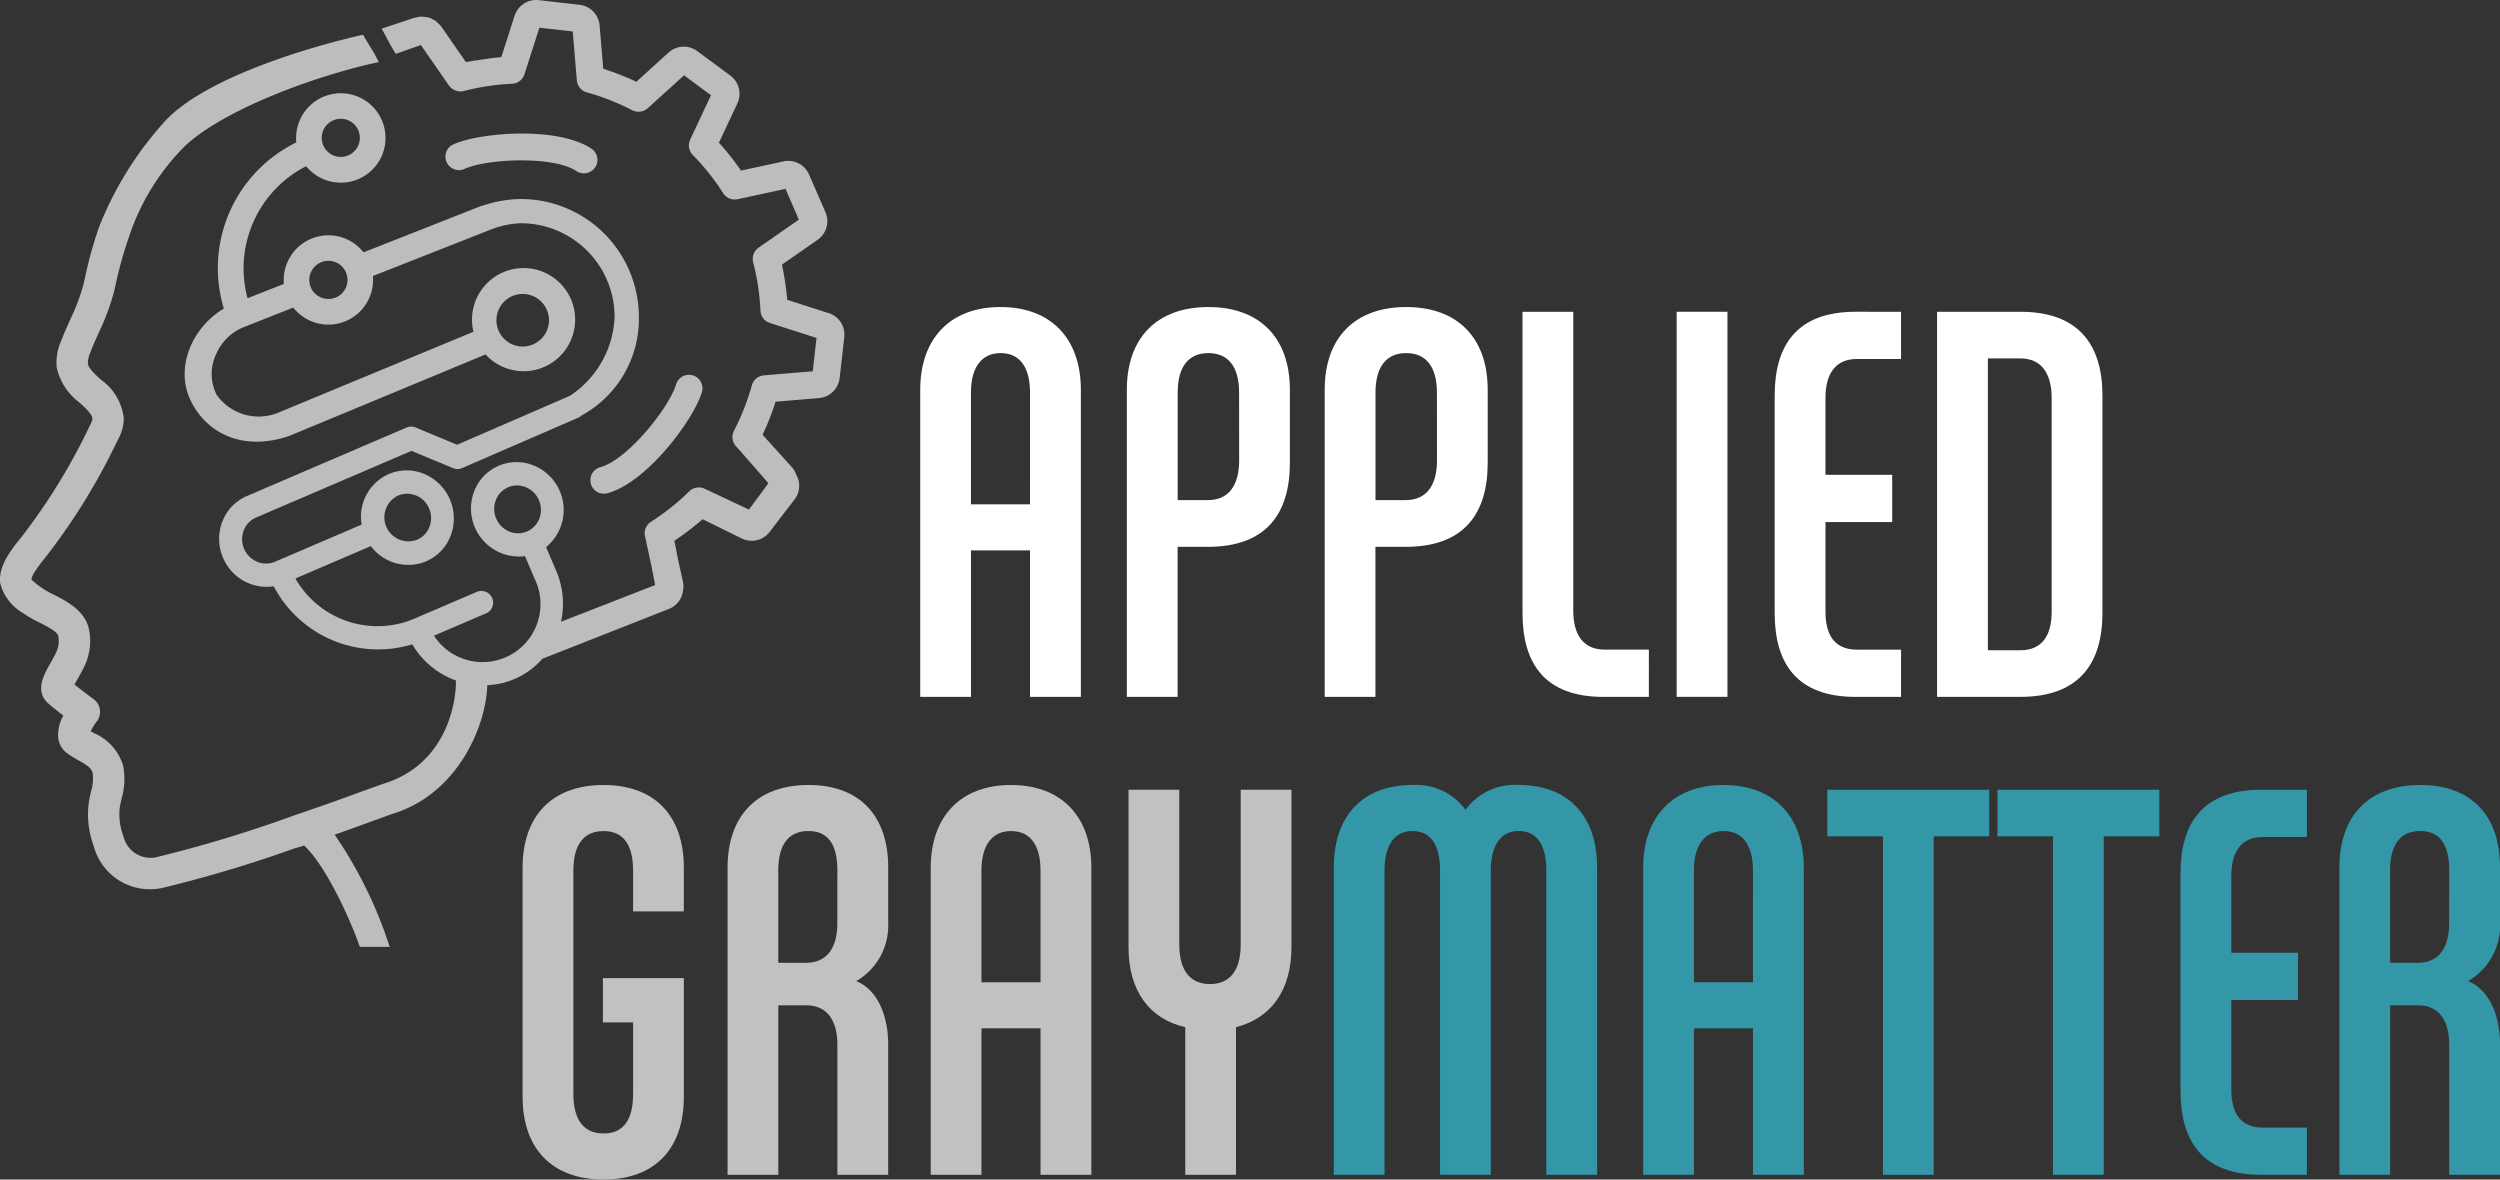 <svg xmlns="http://www.w3.org/2000/svg" xmlns:xlink="http://www.w3.org/1999/xlink" width="182.275" height="86" viewBox="0 0 182.275 86">
  <rect x="0" y="0" width="182.275" height="86" fill="#333333" stroke="none"/>
  <defs>
    <clipPath id="clip-path">
      <rect id="Rectangle_576" data-name="Rectangle 576" width="182.275" height="86" fill="none"/>
    </clipPath>
  </defs>
  <g id="Group_130" data-name="Group 130" clip-path="url(#clip-path)">
    <path id="Path_1" data-name="Path 1" d="M65.919,47.744V37.065H61.613V47.744h-3.7V25.352c0-3.7,2.153-6.029,5.856-6.029s5.856,2.326,5.856,6.029V47.744Zm0-22.177c0-1.9-.775-2.886-2.153-2.886s-2.154,1.035-2.154,2.886v8.139h4.306Z" transform="translate(9.181 3.063)" fill="#fff"/>
    <path id="Path_2" data-name="Path 2" d="M76.816,36.806h-2.2V47.744h-3.7V25.352c0-3.832,2.239-6.029,5.942-6.029s5.943,2.2,5.943,6.029v5.34c0,3.7-1.723,6.115-5.986,6.115M79.1,25.567c0-1.981-.862-2.886-2.239-2.886s-2.239.9-2.239,2.886V33.4h2.2c1.55,0,2.282-1.119,2.282-2.885Z" transform="translate(11.243 3.063)" fill="#fff"/>
    <path id="Path_3" data-name="Path 3" d="M89.267,36.806h-2.2V47.744h-3.7V25.352c0-3.832,2.239-6.029,5.942-6.029s5.943,2.2,5.943,6.029v5.34c0,3.7-1.723,6.115-5.986,6.115M91.55,25.567c0-1.981-.862-2.886-2.239-2.886s-2.239.9-2.239,2.886V33.4h2.2c1.55,0,2.282-1.119,2.282-2.885Z" transform="translate(13.216 3.063)" fill="#fff"/>
    <path id="Path_4" data-name="Path 4" d="M101.717,47.7c-4.263,0-5.9-2.412-5.9-6.115V19.621h3.7V41.409c0,1.766.732,2.843,2.283,2.843h3.229V47.7Z" transform="translate(15.19 3.11)" fill="#fff"/>
    <rect id="Rectangle_575" data-name="Rectangle 575" width="3.704" height="28.076" transform="translate(122.245 22.73)" fill="#fff"/>
    <path id="Path_5" data-name="Path 5" d="M117.585,47.7c-4.263,0-5.9-2.412-5.9-6.115V25.736c0-3.7,1.636-6.115,5.9-6.115H120.9v3.444h-3.229c-1.551,0-2.282,1.076-2.282,2.842v5.6h4.865v3.445H115.39V41.5c0,1.766.731,2.756,2.282,2.756H120.9V47.7Z" transform="translate(17.706 3.11)" fill="#fff"/>
    <path id="Path_6" data-name="Path 6" d="M127.978,47.7h-6.072V19.621h6.072c4.263,0,5.985,2.411,5.985,6.115V41.583c0,3.7-1.722,6.115-5.985,6.115m2.282-21.79c0-1.766-.732-2.886-2.282-2.886H125.61V44.3h2.368c1.55,0,2.282-1.033,2.282-2.8Z" transform="translate(19.326 3.11)" fill="#fff"/>
    <path id="Path_7" data-name="Path 7" d="M38.789,78.168c-3.7,0-5.9-2.2-5.9-6.029V55.432c0-3.834,2.2-6.029,5.9-6.029s5.856,2.2,5.856,6.029v3.186h-3.7v-2.97c0-1.981-.775-2.886-2.154-2.886s-2.2.9-2.2,2.886V71.925c0,1.98.818,2.885,2.2,2.885s2.154-.9,2.154-2.885V66.714h-2.2v-3.23h5.9v8.655c0,3.832-2.153,6.029-5.856,6.029" transform="translate(5.214 7.831)" fill="#c1c1c0"/>
    <path id="Path_8" data-name="Path 8" d="M53.795,77.824V68.351c0-1.766-.732-2.885-2.282-2.885H49.489V77.824h-3.7V55.432c0-3.832,2.2-6.029,5.9-6.029S57.5,51.6,57.5,55.432V59.48A4.684,4.684,0,0,1,55.174,63.7c1.55.645,2.325,2.5,2.325,4.65v9.473Zm0-22.177c0-1.981-.732-2.886-2.11-2.886s-2.2.9-2.2,2.886v6.718h2.024c1.55,0,2.282-1.12,2.282-2.886Z" transform="translate(7.259 7.831)" fill="#c1c1c0"/>
    <path id="Path_9" data-name="Path 9" d="M66.58,77.824V67.145H62.274V77.824h-3.7V55.432c0-3.7,2.153-6.029,5.856-6.029s5.856,2.326,5.856,6.029V77.824Zm0-22.177c0-1.9-.775-2.886-2.153-2.886s-2.154,1.035-2.154,2.886v8.139H66.58Z" transform="translate(9.285 7.831)" fill="#c1c1c0"/>
    <path id="Path_10" data-name="Path 10" d="M78.857,67.012V77.777h-3.7V67.012c-2.626-.6-4.135-2.67-4.135-5.814V49.7h3.7V60.983c0,1.981.862,2.886,2.239,2.886s2.239-.9,2.239-2.886V49.7h3.7V61.2c0,3.143-1.507,5.167-4.048,5.814" transform="translate(11.259 7.879)" fill="#c1c1c0"/>
    <path id="Path_11" data-name="Path 11" d="M99.435,77.824V55.647c0-1.9-.688-2.886-2.023-2.886-1.293,0-2.024,1.033-2.024,2.886V77.824h-3.7V55.647c0-1.9-.689-2.886-2.024-2.886-1.293,0-2.024,1.033-2.024,2.886V77.824h-3.7V55.432c0-3.832,2.153-6.029,5.728-6.029a4.449,4.449,0,0,1,3.875,1.808A4.451,4.451,0,0,1,97.413,49.4c3.573,0,5.727,2.2,5.727,6.029V77.824Z" transform="translate(13.306 7.831)" fill="#3497a8"/>
    <path id="Path_12" data-name="Path 12" d="M111.417,77.824V67.145h-4.306V77.824h-3.7V55.432c0-3.7,2.153-6.029,5.856-6.029s5.856,2.326,5.856,6.029V77.824Zm0-22.177c0-1.9-.775-2.886-2.153-2.886s-2.154,1.035-2.154,2.886v8.139h4.306Z" transform="translate(16.393 7.831)" fill="#3497a8"/>
    <path id="Path_13" data-name="Path 13" d="M122.754,53.1V77.777h-3.7V53.1H115V49.7h11.8v3.4Z" transform="translate(18.232 7.879)" fill="#3497a8"/>
    <path id="Path_14" data-name="Path 14" d="M133.456,53.1V77.777h-3.7V53.1h-4.048V49.7h11.8v3.4Z" transform="translate(19.928 7.879)" fill="#3497a8"/>
    <path id="Path_15" data-name="Path 15" d="M143.125,77.777c-4.263,0-5.9-2.412-5.9-6.115V55.816c0-3.7,1.636-6.115,5.9-6.115h3.316v3.444h-3.229c-1.551,0-2.282,1.076-2.282,2.842v5.6h4.865v3.445H140.93v6.546c0,1.766.731,2.756,2.282,2.756h3.229v3.444Z" transform="translate(21.755 7.879)" fill="#3497a8"/>
    <path id="Path_16" data-name="Path 16" d="M155.232,77.824V68.351c0-1.766-.732-2.885-2.282-2.885h-2.024V77.824h-3.7V55.432c0-3.832,2.2-6.029,5.9-6.029s5.813,2.2,5.813,6.029V59.48a4.684,4.684,0,0,1-2.325,4.221c1.55.645,2.325,2.5,2.325,4.65v9.473Zm0-22.177c0-1.981-.732-2.886-2.11-2.886s-2.2.9-2.2,2.886v6.718h2.024c1.55,0,2.282-1.12,2.282-2.886Z" transform="translate(23.339 7.831)" fill="#3497a8"/>
    <path id="Path_17" data-name="Path 17" d="M60.418,22.831l-3.023-.971a19.2,19.2,0,0,0-.386-2.565l2.608-1.814a1.65,1.65,0,0,0,.569-2.008l-1.2-2.755a1.65,1.65,0,0,0-1.857-.952l-3.1.671a19.169,19.169,0,0,0-1.614-2.03l1.35-2.873A1.65,1.65,0,0,0,53.25,5.51L50.833,3.722a1.651,1.651,0,0,0-2.083.105L46.395,5.963a19.684,19.684,0,0,0-2.411-.949l-.268-3.167A1.648,1.648,0,0,0,42.262.35L39.275.01a1.652,1.652,0,0,0-1.753,1.132l-.97,3.023c-.606.05-1.21.139-1.808.246V4.394c-.257.045-.514.085-.769.139l-.616-.886L32.164,1.92a1.549,1.549,0,0,0-.25-.25,1.808,1.808,0,0,0-.141-.141,1.865,1.865,0,0,0-.166-.087,1.553,1.553,0,0,0-.341-.161,1.8,1.8,0,0,0-.315-.047,1.67,1.67,0,0,0-.2-.023,1.64,1.64,0,0,0-.427.07c-.051.013-.1.009-.149.025l-.065.024-2.285.759c.326.562.649,1.267,1.037,1.836l1.826-.643.017.028,1,1.441,1.016,1.471a1.046,1.046,0,0,0,1.086.416,17.159,17.159,0,0,1,3.53-.531.993.993,0,0,0,.9-.689l1.091-3.4,2.429.276.3,3.564a.994.994,0,0,0,.723.874A17.412,17.412,0,0,1,46.1,8.037a1,1,0,0,0,1.125-.146l2.648-2.4,1.966,1.454-1.519,3.232a.993.993,0,0,0,.189,1.119,17.292,17.292,0,0,1,2.222,2.793.992.992,0,0,0,1.047.437l3.493-.755.975,2.242-2.933,2.041a1,1,0,0,0-.4,1.065,17.148,17.148,0,0,1,.531,3.529.992.992,0,0,0,.689.9l3.4,1.091-.276,2.429-3.564.3a.994.994,0,0,0-.874.723,17.442,17.442,0,0,1-1.307,3.32,1,1,0,0,0,.146,1.125l.39.43,1.978,2.266-1.419,1.919-3.232-1.519a.994.994,0,0,0-1.119.19,17.2,17.2,0,0,1-2.793,2.221.993.993,0,0,0-.437,1.048l.456,2.112.286,1.452-6.864,2.677a6.116,6.116,0,0,0-.358-3.732l-.732-1.71a3.5,3.5,0,0,0-.862-5.936,3.307,3.307,0,0,0-4.384,1.88,3.5,3.5,0,0,0,3.708,4.715l.733,1.71a4.223,4.223,0,0,1-7.368,4.088l3.812-1.635a.82.82,0,0,0,.446-.466.857.857,0,0,0-1.118-1.1l-4.662,2a6.891,6.891,0,0,1-8.581-2.97l5.5-2.359a3.4,3.4,0,0,0,4.031,1.108,3.308,3.308,0,0,0,1.792-1.875,3.52,3.52,0,0,0-1.927-4.492,3.3,3.3,0,0,0-2.593.007,3.4,3.4,0,0,0-1.975,3.682l-6.319,2.71a1.661,1.661,0,0,1-1.3,0,1.786,1.786,0,0,1-.978-2.279,1.659,1.659,0,0,1,.9-.944l11.333-4.861,3.033,1.26a.818.818,0,0,0,.644,0L42,30.524h0l.327-.142-.017-.039a8.035,8.035,0,0,0,4.272-7.232,8.615,8.615,0,0,0-8.6-8.6,8.937,8.937,0,0,0-2.843.5l-.009-.013-8.624,3.4a3.259,3.259,0,0,0-5.807,2.3l-2.651,1.047a8.363,8.363,0,0,1,4.273-9.627,3.26,3.26,0,1,0-.716-1.733A10.2,10.2,0,0,0,16.32,22.5c-2.354,1.391-3.632,4.409-2.344,6.857,1.247,2.368,3.885,3.53,7.115,2.426L35.4,25.843a3.76,3.76,0,1,0-.88-1.653L20.4,30.041a3.762,3.762,0,0,1-4.611-1.263,3.372,3.372,0,0,1-.03-2.957,3.684,3.684,0,0,1,2.04-1.979l3.583-1.418a3.259,3.259,0,0,0,5.807-2.3L35.878,16.7a6.712,6.712,0,0,1,2.1-.424,6.84,6.84,0,0,1,6.832,6.834,7.236,7.236,0,0,1-3.247,5.744l-8.234,3.573L30.3,31.166h0a.836.836,0,0,0-.643,0L18,36.166a3.307,3.307,0,0,0-1.791,1.873,3.482,3.482,0,0,0,.057,2.635,3.446,3.446,0,0,0,3.693,2.074,8.589,8.589,0,0,0,10.1,4.231,6.084,6.084,0,0,0,3.191,2.641.614.614,0,0,0-.012.064c.027,1.179-.482,5.953-5.238,7.445-.343.108-2.988,1.083-3.889,1.4-.816.286-1.818.637-2.913,1.011a95.178,95.178,0,0,1-9.839,2.968A2.029,2.029,0,0,1,9,60.972a4.431,4.431,0,0,1-.276-2.019c.03-.238.085-.474.137-.712a5.068,5.068,0,0,0,.108-2.446,3.778,3.778,0,0,0-2.111-2.341l-.244-.141a4.284,4.284,0,0,1,.438-.708,1.145,1.145,0,0,0-.22-1.625c-.275-.2-.929-.694-1.4-1.07.059-.107.124-.228.184-.33.176-.31.377-.668.572-1.077A4.236,4.236,0,0,0,6.5,45.942c-.266-1.4-1.6-2.089-2.588-2.587a6.684,6.684,0,0,1-.952-.554,5.823,5.823,0,0,1-.672-.545c0-.171.183-.591,1.062-1.665a46.238,46.238,0,0,0,5.23-8.5,3.3,3.3,0,0,0,.448-1.551,3.983,3.983,0,0,0-1.676-2.862c-.458-.423-.9-.824-.949-1.176a2,2,0,0,1,.183-.8c.188-.5.407-.985.626-1.471a16.729,16.729,0,0,0,1.111-3l.093-.4a28.066,28.066,0,0,1,.957-3.466,16.853,16.853,0,0,1,4.1-6.709c2.891-2.706,9.64-5.177,14.139-6.127-.335-.746-.754-1.286-1.139-2-4.662,1.065-12.029,3.4-14.661,6.551a25.263,25.263,0,0,0-4.592,7.479A30.328,30.328,0,0,0,6.186,20.3l-.092.4a14.662,14.662,0,0,1-.971,2.588c-.236.528-.473,1.057-.678,1.6a3.856,3.856,0,0,0-.308,1.923,4.37,4.37,0,0,0,1.669,2.549c.562.516.93.876.934,1.206a1.964,1.964,0,0,1-.2.488A44.306,44.306,0,0,1,1.531,39.2c-.823,1-1.683,2.175-1.508,3.363A3.558,3.558,0,0,0,1.681,44.7a8.472,8.472,0,0,0,1.193.687c.494.253,1.321.673,1.374.977a1.959,1.959,0,0,1-.125,1.145c-.17.357-.343.666-.5.935-.419.743-1.124,1.988-.065,2.878.248.218.671.551,1.058.848a2.876,2.876,0,0,0-.368,1.656,1.642,1.642,0,0,0,.674,1.113,8.557,8.557,0,0,0,.8.495c.673.383.935.563,1.03.915a3.187,3.187,0,0,1-.123,1.389c-.067.3-.131.6-.171.9a6.67,6.67,0,0,0,.383,3.076,4.236,4.236,0,0,0,4.987,3.026,93.367,93.367,0,0,0,9.655-2.888,6.9,6.9,0,0,0,.685-.21c1.587,1.453,3.417,5.487,4.066,7.393h2.178A31.509,31.509,0,0,0,24.4,60.855c.161-.057.331-.115.477-.167.868-.3,3.492-1.273,3.82-1.376,4.729-1.485,6.751-6.44,6.832-9.356a5.629,5.629,0,0,0,4.011-1.923L48.8,44.386a1.648,1.648,0,0,0,1-1.309,1.627,1.627,0,0,0,0-.64L49.439,40.8l-.27-1.372a19.648,19.648,0,0,0,2.058-1.574l2.851,1.405a1.65,1.65,0,0,0,2.033-.472L57.943,36.4a1.633,1.633,0,0,0,.107-1.8,1.6,1.6,0,0,0-.317-.543L55.6,31.7a19.548,19.548,0,0,0,.948-2.41l3.17-.268a1.65,1.65,0,0,0,1.5-1.454l.339-2.988a1.65,1.65,0,0,0-1.132-1.752m-31.393,13.3a1.73,1.73,0,0,1,2.253.942,1.769,1.769,0,0,1,.029,1.337,1.661,1.661,0,0,1-.9.943,1.754,1.754,0,0,1-1.382-3.222M23.57,9.5a1.381,1.381,0,0,1,.765-.74,1.363,1.363,0,0,1,.51-.1A1.39,1.39,0,1,1,23.57,9.5M38.111,21.433a1.916,1.916,0,1,1-1.916,1.916,1.916,1.916,0,0,1,1.916-1.916M24.456,21.7a1.391,1.391,0,1,1,.782-1.8,1.382,1.382,0,0,1-.782,1.8m14.87,16.106a1.659,1.659,0,0,1-2.2.945,1.787,1.787,0,0,1-.978-2.28,1.668,1.668,0,0,1,.9-.943,1.646,1.646,0,0,1,.6-.133,1.709,1.709,0,0,1,.7.131,1.789,1.789,0,0,1,.977,2.28m3.963-3.444a.984.984,0,0,0,.991,1.6c2.878-.766,6.284-5.348,6.891-7.349a.984.984,0,1,0-1.883-.571c-.525,1.732-3.564,5.5-5.515,6.019a.976.976,0,0,0-.484.3M33.87,12.314c1.646-.751,6.481-.96,8.161.16a.972.972,0,0,0,.545.166.983.983,0,0,0,.547-1.8c-2.476-1.653-8.166-1.182-10.069-.315a.984.984,0,0,0,.817,1.791" transform="translate(0 0)" fill="#bdbdbd"/>
  </g>
</svg>
